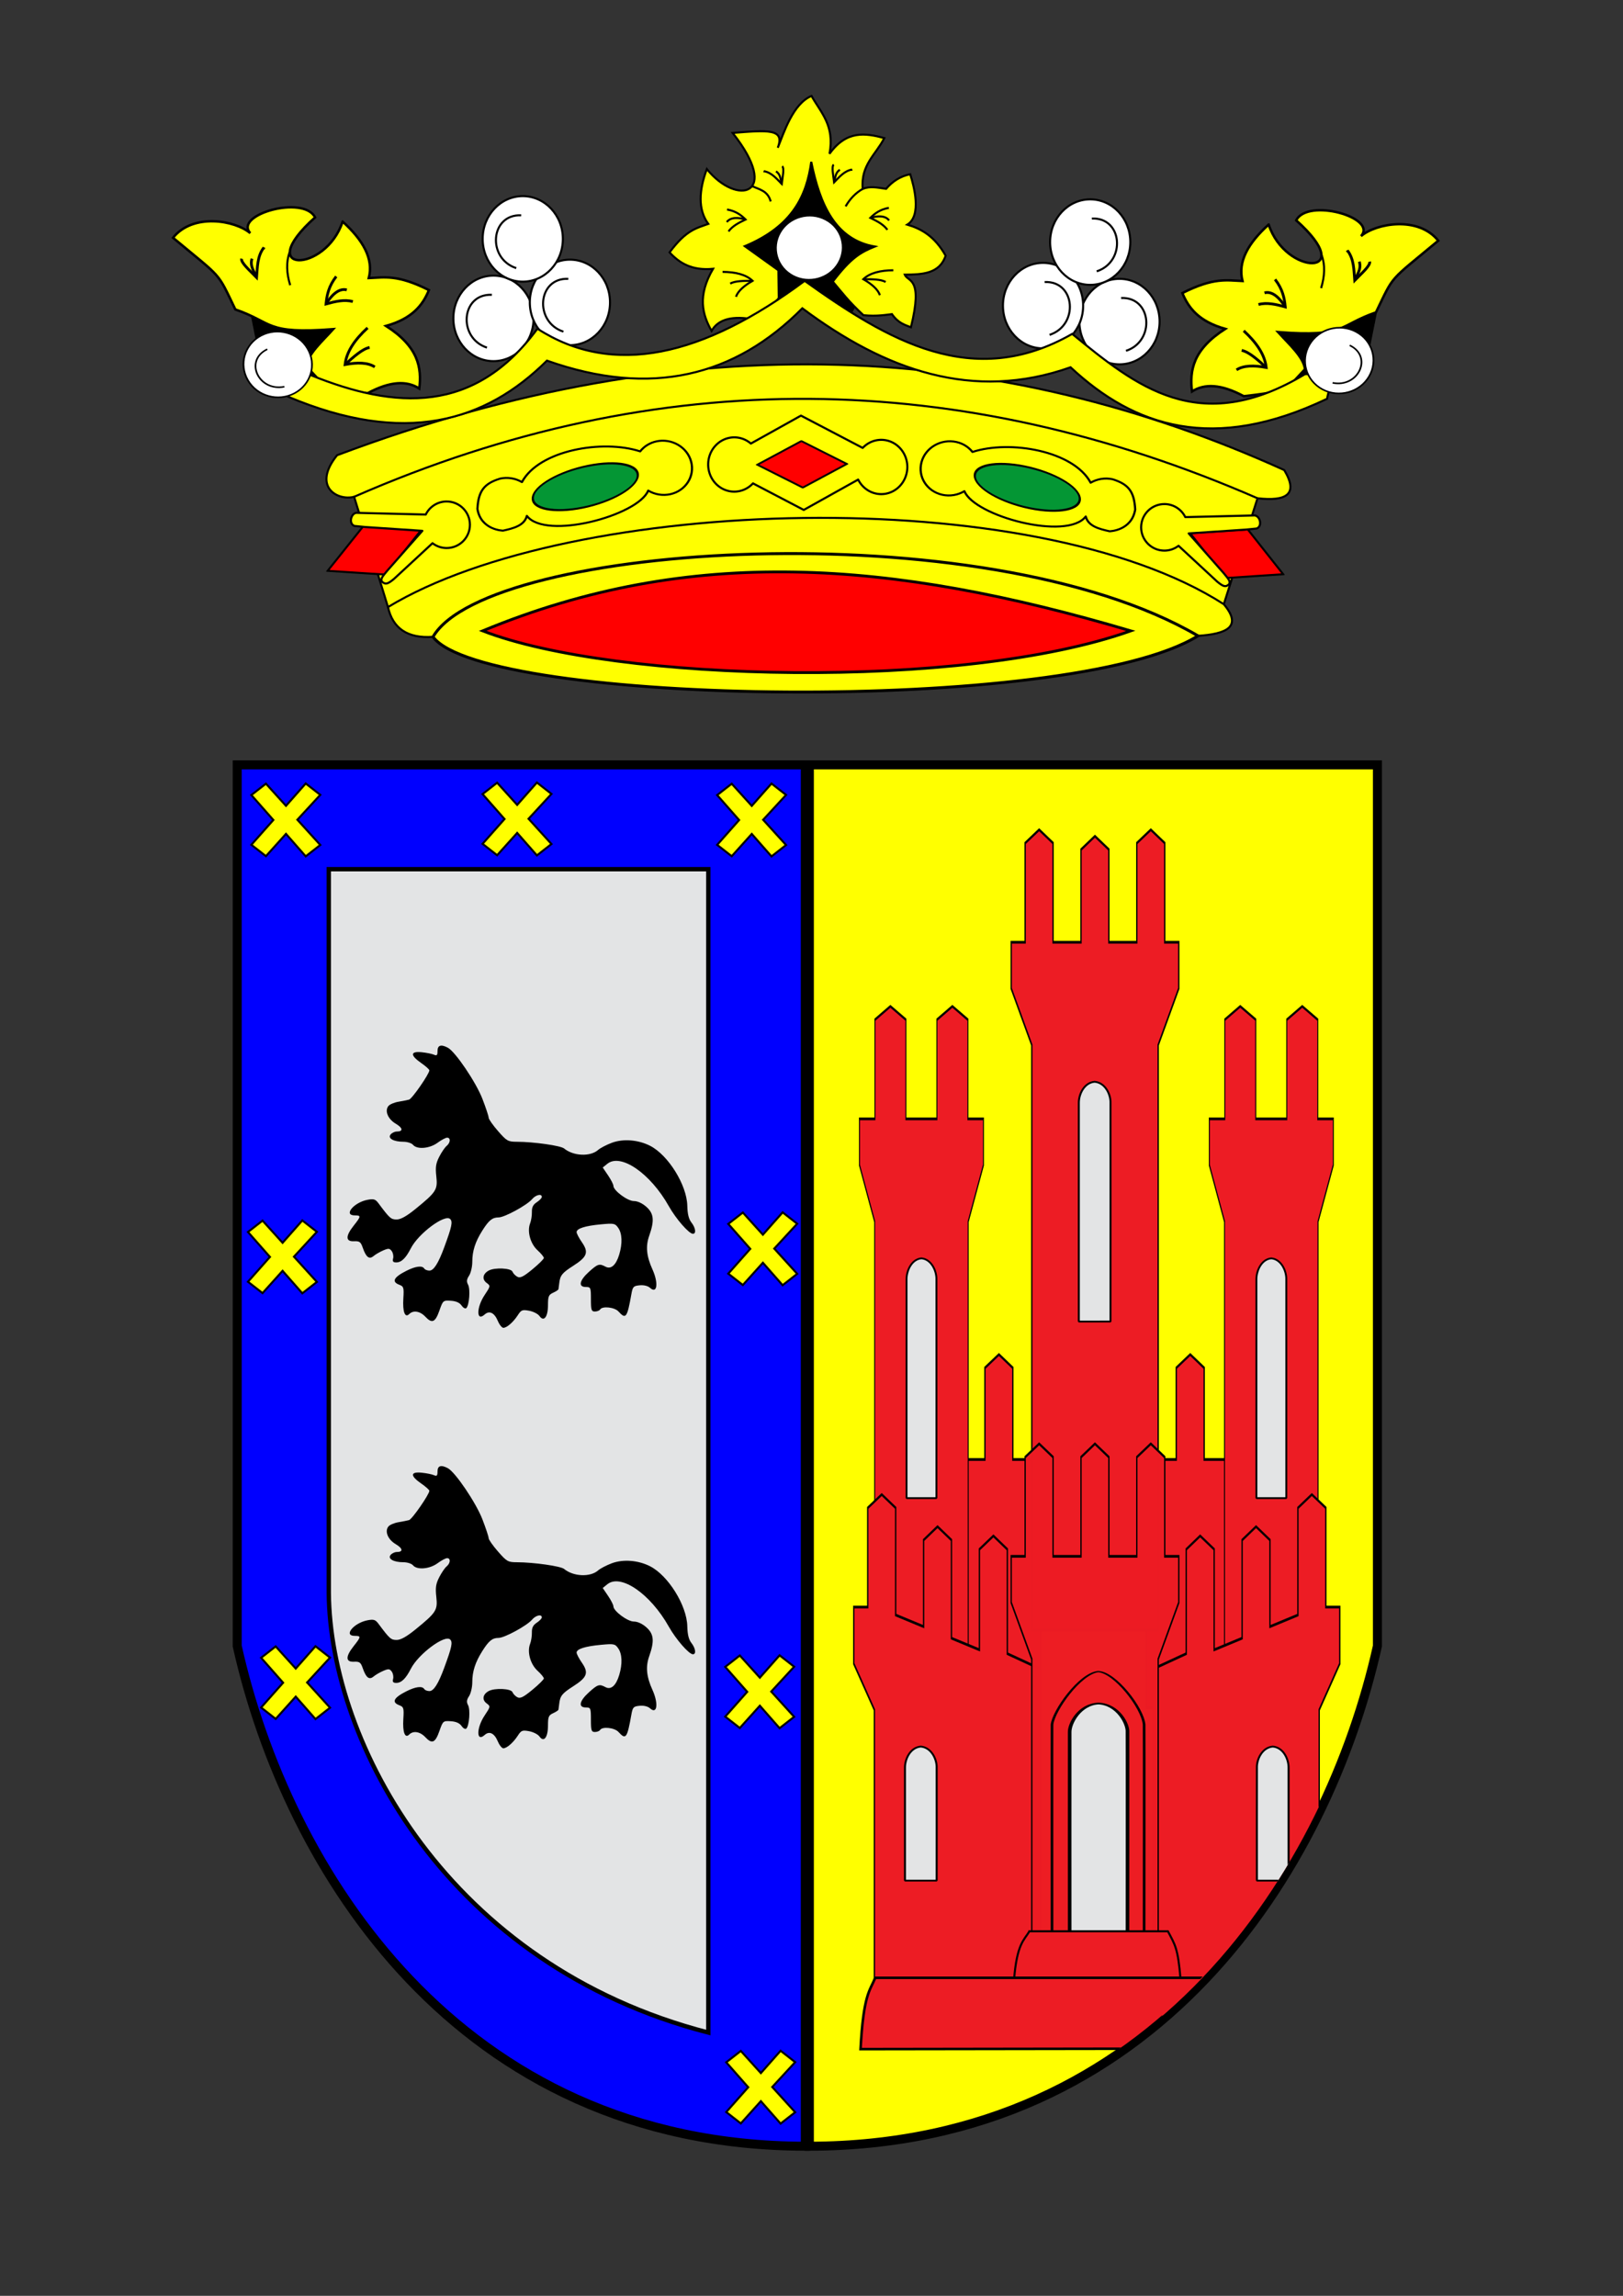 <?xml version="1.0" encoding="UTF-8" standalone="no"?>
<!-- Created with Inkscape (http://www.inkscape.org/) -->

<svg
   xmlns:dc="http://purl.org/dc/elements/1.1/"
   xmlns:cc="http://creativecommons.org/ns#"
   xmlns:rdf="http://www.w3.org/1999/02/22-rdf-syntax-ns#"
   xmlns:svg="http://www.w3.org/2000/svg"
   xmlns="http://www.w3.org/2000/svg"
   xmlns:sodipodi="http://sodipodi.sourceforge.net/DTD/sodipodi-0.dtd"
   xmlns:inkscape="http://www.inkscape.org/namespaces/inkscape"
   width="210mm"
   height="297mm"
   viewBox="0 0 210 297"
   version="1.1"
   id="svg8"
   sodipodi:docname="Escudo vectorial 2022.svg"
   inkscape:version="0.92.2 (5c3e80d, 2017-08-06)">
  <rect x="0" y="0" width="210" height="297" fill="#333333" stroke="none"/>
  <defs
     id="defs2">
    <clipPath
       clipPathUnits="userSpaceOnUse"
       id="clipPath2204">
      <path
         style="display:inline;fill:#ffff00;fill-opacity:1;stroke:#000000;stroke-width:4.286;stroke-linecap:butt;stroke-linejoin:miter;stroke-miterlimit:4;stroke-dasharray:none;stroke-opacity:1"
         d="M -8.068,607.783 V 124.702 H -376.126 v 308.171 c 32.255,78.008 142.975,174.642 368.058,174.911 z"
         id="path2206"
         inkscape:connector-curvature="0"
         sodipodi:nodetypes="ccccc" />
    </clipPath>
    <clipPath
       clipPathUnits="userSpaceOnUse"
       id="clipPath2208">
      <path
         style="display:inline;fill:#ffff00;fill-opacity:1;stroke:#000000;stroke-width:1.165;stroke-linecap:butt;stroke-linejoin:miter;stroke-miterlimit:4;stroke-dasharray:none;stroke-opacity:1"
         d="M 242.583,283.416 V 104.713 h 73.5 v 114 c -6.441,28.857 -28.552,64.604 -73.5,64.704 z"
         id="path2210"
         inkscape:connector-curvature="0"
         sodipodi:nodetypes="ccccc" />
    </clipPath>
  </defs>
  <sodipodi:namedview
     id="base"
     pagecolor="#ffffff"
     bordercolor="#666666"
     borderopacity="1.0"
     inkscape:pageopacity="0.0"
     inkscape:pageshadow="2"
     inkscape:zoom="2.0975704"
     inkscape:cx="398.77891"
     inkscape:cy="840.80014"
     inkscape:document-units="mm"
     inkscape:current-layer="layer23"
     showgrid="false"
     inkscape:window-width="1920"
     inkscape:window-height="1017"
     inkscape:window-x="-8"
     inkscape:window-y="-8"
     inkscape:window-maximized="1"
     inkscape:measure-start="980.533,366.866"
     inkscape:measure-end="995.98,366.866" />
  <g
     inkscape:groupmode="layer"
     id="layer12"
     inkscape:label="Corona"
     style="display:inline">
    <g
       inkscape:groupmode="layer"
       id="layer6"
       inkscape:label="Inferior">
      <g
         inkscape:groupmode="layer"
         id="layer21"
         inkscape:label="Banda superior">
        <path
           style="fill:#ffff00;fill-opacity:1;stroke:#000000;stroke-width:0.265px;stroke-linecap:butt;stroke-linejoin:miter;stroke-opacity:1"
           d="m 45.821,64.267 c -2.163,0.558 -5.478,-1.303 -2.207,-5.374 45.87,-17.266 86.144,-14.569 122.552,1.919 1.905,3.161 0.261,4.063 -3.455,3.647 z"
           id="path1165"
           inkscape:connector-curvature="0"
           sodipodi:nodetypes="ccccc" />
      </g>
      <g
         inkscape:groupmode="layer"
         id="layer20"
         inkscape:label="Banda central"
         style="display:inline">
        <path
           style="fill:#ffff00;fill-opacity:1;stroke:#000000;stroke-width:0.265;stroke-linecap:butt;stroke-linejoin:miter;stroke-miterlimit:4;stroke-dasharray:none;stroke-opacity:1"
           d="M 162.711,64.459 C 124.373,47.765 85.439,46.928 45.821,64.267 l 4.38,14.27 C 81.212,67.603 115.133,62.911 158.348,78.166 Z"
           id="path1158"
           inkscape:connector-curvature="0"
           sodipodi:nodetypes="ccccc" />
      </g>
      <g
         inkscape:groupmode="layer"
         id="layer18"
         inkscape:label="Encima elipse amarilla"
         style="display:inline">
        <path
           style="fill:#ffff00;fill-opacity:1;stroke:#000000;stroke-width:0.265px;stroke-linecap:butt;stroke-linejoin:miter;stroke-opacity:1"
           d="M 50.201,78.536 C 74.008,64.119 133.739,62.332 158.348,78.166 c 2.472,2.941 0.317,3.846 -3.34,4.09 l -98.981,0.131 c -3.33,0.23 -5.21,-1.121 -5.826,-3.85 z"
           id="path1013"
           inkscape:connector-curvature="0"
           sodipodi:nodetypes="ccccc" />
      </g>
      <g
         inkscape:groupmode="layer"
         id="layer17"
         inkscape:label="Elipse amarilla"
         style="display:inline">
        <path
           style="display:inline;fill:#ffff00;fill-opacity:1;stroke:#000000;stroke-width:0.379;stroke-linecap:butt;stroke-linejoin:miter;stroke-miterlimit:4;stroke-dasharray:none;stroke-opacity:1"
           d="m 56.027,82.387 c 6.55,8.896 82.446,10.178 98.981,-0.131 -27.727,-16.235 -91.925,-12.029 -98.981,0.131 z"
           id="path991-3"
           inkscape:connector-curvature="0"
           sodipodi:nodetypes="ccc" />
      </g>
      <g
         inkscape:groupmode="layer"
         id="layer16"
         inkscape:label="Elipse roja"
         style="display:inline">
        <path
           style="display:inline;fill:#ff0000;fill-opacity:1;stroke:#000000;stroke-width:0.365;stroke-linecap:butt;stroke-linejoin:miter;stroke-miterlimit:4;stroke-dasharray:none;stroke-opacity:1"
           d="m 62.45,81.613 c 17.228,6.684 62.231,7.707 83.864,0 -31.036,-9.187 -57.035,-11.115 -83.864,0 z"
           id="path991"
           inkscape:connector-curvature="0"
           sodipodi:nodetypes="ccc" />
      </g>
      <g
         inkscape:groupmode="layer"
         id="layer19"
         inkscape:label="Joyas rojas"
         style="display:inline">
        <path
           style="fill:#ffff00;fill-opacity:1;stroke:#000000;stroke-width:0.272;stroke-linejoin:round;stroke-miterlimit:4;stroke-dasharray:none;stroke-opacity:1"
           d="m 103.635,53.767 -6.482,3.615 a 3.376,3.512 0 0 0 -2.146,-0.804 3.376,3.512 0 0 0 -3.376,3.512 3.376,3.512 0 0 0 3.376,3.512 3.376,3.512 0 0 0 2.421,-1.07 l 6.569,3.436 7.039,-3.926 a 3.376,3.512 0 0 0 2.987,1.881 3.376,3.512 0 0 0 3.376,-3.512 3.376,3.512 0 0 0 -3.376,-3.512 3.376,3.512 0 0 0 -2.399,1.046 z"
           id="path1024"
           inkscape:connector-curvature="0" />
        <rect
           style="display:inline;fill:#ff0000;fill-opacity:1;stroke:#000000;stroke-width:0.301;stroke-linejoin:round;stroke-miterlimit:4;stroke-dasharray:none;stroke-opacity:1"
           id="rect1028-0"
           width="6.467"
           height="6.588"
           x="-11.845"
           y="121.418"
           transform="matrix(0.881,-0.473,0.893,0.449,0,0)" />
        <g
           id="g1134"
           transform="translate(-138.247,-6.055)">
          <rect
             transform="matrix(0.624,-0.781,0.998,0.065,0,0)"
             y="232.853"
             x="-82.925"
             height="7.509"
             width="7.4"
             id="rect1028-0-8"
             style="display:inline;fill:#ff0000;fill-opacity:1;stroke:#000000;stroke-width:0.317;stroke-linejoin:round;stroke-miterlimit:4;stroke-dasharray:none;stroke-opacity:1" />
          <path
             sodipodi:nodetypes="ccccccccccccc"
             inkscape:connector-curvature="0"
             id="path1124"
             transform="scale(0.265)"
             d="m 739.762,267.658 c -4.337,0.006 -8.292,2.48 -10.195,6.377 l -33.33,-0.816 c -2.968,-0.444 -4.667,5.117 -1.532,6.378 l 5.22,0.523 27.98,1.869 -17.178,19.5 c -1.907,2.393 -3.454,3.803 -2.525,5.327 1.668,1.497 2.712,1.228 5.806,-1.315 l 18.854,-17.469 c 1.979,1.521 4.404,2.348 6.9,2.354 6.276,-2.4e-4 11.363,-5.088 11.363,-11.363 -2.4e-4,-6.276 -5.088,-11.363 -11.363,-11.363 z"
             style="fill:#ffff00;fill-opacity:1;stroke:#000000;stroke-width:1.028;stroke-linejoin:round;stroke-miterlimit:4;stroke-dasharray:none;stroke-opacity:1" />
        </g>
        <g
           transform="matrix(-1,0,0,1,346.7,-5.721)"
           style="display:inline"
           id="g1134-5">
          <rect
             transform="matrix(0.62,-0.784,0.998,0.066,0,0)"
             y="232.281"
             x="-82.496"
             height="7.468"
             width="7.404"
             id="rect1028-0-8-0"
             style="display:inline;fill:#ff0000;fill-opacity:1;stroke:#000000;stroke-width:0.316;stroke-linejoin:round;stroke-miterlimit:4;stroke-dasharray:none;stroke-opacity:1" />
          <path
             sodipodi:nodetypes="ccccccccccccc"
             inkscape:connector-curvature="0"
             id="path1124-8"
             transform="scale(0.265)"
             d="m 739.762,267.658 c -4.337,0.006 -8.292,2.48 -10.195,6.377 l -33.33,-0.816 c -2.968,-0.444 -4.667,5.117 -1.532,6.378 l 5.22,0.523 27.98,1.869 -17.178,19.5 c -1.907,2.393 -3.454,3.803 -2.525,5.327 1.668,1.497 2.712,1.228 5.806,-1.315 l 18.854,-17.469 c 1.979,1.521 4.404,2.348 6.9,2.354 6.276,-2.4e-4 11.363,-5.088 11.363,-11.363 -2.4e-4,-6.276 -5.088,-11.363 -11.363,-11.363 z"
             style="fill:#ffff00;fill-opacity:1;stroke:#000000;stroke-width:1.028;stroke-linejoin:round;stroke-miterlimit:4;stroke-dasharray:none;stroke-opacity:1" />
        </g>
      </g>
      <g
         inkscape:label="Joyas verdes"
         id="g1067"
         inkscape:groupmode="layer"
         style="display:inline">
        <g
           id="g1071"
           transform="matrix(1.067,0.237,-0.26,0.972,-135.27,-66.875)">
          <g
             id="g1077">
            <path
               sodipodi:nodetypes="ccccccccccc"
               inkscape:connector-curvature="0"
               id="path1063"
               d="m 260.64,65.404 c -0.604,-0.519 -1.363,-0.803 -2.146,-0.804 -1.865,1.5e-5 -3.376,1.573 -3.376,3.512 1e-5,1.939 1.511,3.512 3.376,3.512 0.913,-0.001 1.787,-0.388 2.421,-1.07 1.947,2.873 13.278,3.398 14.666,-0.205 0.583,1.156 1.925,1.191 3.179,1.192 0,0 2.516,-0.671 2.269,-3.439 -0.665,-2.271 -1.567,-3.004 -3.52,-3.18 -0.902,0.001 -1.766,0.378 -2.399,1.046 -2.933,-3.531 -10.55,-3.154 -14.471,-0.563 z"
               style="fill:#ffff00;fill-opacity:1;stroke:#000000;stroke-width:0.26;stroke-linejoin:round;stroke-miterlimit:4;stroke-dasharray:none;stroke-opacity:1" />
            <ellipse
               ry="2.708"
               rx="6.332"
               transform="matrix(1,-0.019,0.334,0.943,0,0)"
               cy="77.327"
               cx="242.172"
               id="path1073"
               style="fill:#049634;fill-opacity:1;stroke:#000000;stroke-width:0.266;stroke-linejoin:round;stroke-miterlimit:4;stroke-dasharray:none;stroke-opacity:1" />
          </g>
          <g
             transform="matrix(-0.888,0.46,0.46,0.888,423.946,-103.368)"
             style="display:inline"
             id="g1077-6">
            <path
               sodipodi:nodetypes="ccccccccccc"
               inkscape:connector-curvature="0"
               id="path1063-5"
               d="m 260.64,65.404 c -0.604,-0.519 -1.363,-0.803 -2.146,-0.804 -1.865,1.5e-5 -3.376,1.573 -3.376,3.512 1e-5,1.939 1.511,3.512 3.376,3.512 0.913,-0.001 1.787,-0.388 2.421,-1.07 1.947,2.873 13.278,3.398 14.666,-0.205 0.583,1.156 1.925,1.191 3.179,1.192 0,0 2.516,-0.671 2.269,-3.439 -0.665,-2.271 -1.567,-3.004 -3.52,-3.18 -0.902,0.001 -1.766,0.378 -2.399,1.046 -2.933,-3.531 -10.55,-3.154 -14.471,-0.563 z"
               style="fill:#ffff00;fill-opacity:1;stroke:#000000;stroke-width:0.26;stroke-linejoin:round;stroke-miterlimit:4;stroke-dasharray:none;stroke-opacity:1" />
            <ellipse
               ry="2.708"
               rx="6.332"
               transform="matrix(1,-0.019,0.334,0.943,0,0)"
               cy="77.327"
               cx="242.172"
               id="path1073-5"
               style="fill:#049634;fill-opacity:1;stroke:#000000;stroke-width:0.266;stroke-linejoin:round;stroke-miterlimit:4;stroke-dasharray:none;stroke-opacity:1" />
          </g>
        </g>
      </g>
    </g>
    <g
       inkscape:groupmode="layer"
       id="layer22"
       inkscape:label="Superior">
      <g
         inkscape:groupmode="layer"
         id="layer24"
         inkscape:label="Perlas">
        <g
           id="g1220"
           transform="translate(-138.247,-6.055)">
          <g
             id="g1178-7"
             style="display:inline"
             transform="translate(-3.789,10.283)">
            <ellipse
               style="fill:#ffffff;fill-opacity:1;stroke:#000000;stroke-width:0.266;stroke-linejoin:round;stroke-miterlimit:4;stroke-dasharray:none;stroke-opacity:1"
               id="path1172-9"
               cx="205.887"
               cy="36.96"
               rx="5.188"
               ry="5.531" />
            <path
               style="fill:none;stroke:#000000;stroke-width:0.265px;stroke-linecap:butt;stroke-linejoin:miter;stroke-opacity:1"
               d="m 205.679,33.91 c -4.001,-0.178 -4.451,5.589 -0.634,6.832"
               id="path1174-95"
               inkscape:connector-curvature="0"
               sodipodi:nodetypes="cc" />
          </g>
          <g
             id="g1178-0"
             style="display:inline"
             transform="translate(6.101,8.217)">
            <ellipse
               style="fill:#ffffff;fill-opacity:1;stroke:#000000;stroke-width:0.266;stroke-linejoin:round;stroke-miterlimit:4;stroke-dasharray:none;stroke-opacity:1"
               id="path1172-4"
               cx="205.887"
               cy="36.96"
               rx="5.188"
               ry="5.531" />
            <path
               style="fill:none;stroke:#000000;stroke-width:0.265px;stroke-linecap:butt;stroke-linejoin:miter;stroke-opacity:1"
               d="m 205.679,33.91 c -4.001,-0.178 -4.451,5.589 -0.634,6.832"
               id="path1174-9"
               inkscape:connector-curvature="0"
               sodipodi:nodetypes="cc" />
          </g>
          <g
             id="g1178">
            <ellipse
               style="fill:#ffffff;fill-opacity:1;stroke:#000000;stroke-width:0.266;stroke-linejoin:round;stroke-miterlimit:4;stroke-dasharray:none;stroke-opacity:1"
               id="path1172"
               cx="205.887"
               cy="36.96"
               rx="5.188"
               ry="5.531" />
            <path
               style="fill:none;stroke:#000000;stroke-width:0.265px;stroke-linecap:butt;stroke-linejoin:miter;stroke-opacity:1"
               d="m 205.679,33.91 c -4.001,-0.178 -4.451,5.589 -0.634,6.832"
               id="path1174"
               inkscape:connector-curvature="0"
               sodipodi:nodetypes="cc" />
          </g>
        </g>
        <g
           transform="matrix(-1,0,0,1,346.949,-5.64)"
           style="display:inline"
           id="g1220-2">
          <g
             id="g1178-7-5"
             style="display:inline"
             transform="translate(-3.789,10.283)">
            <ellipse
               style="fill:#ffffff;fill-opacity:1;stroke:#000000;stroke-width:0.266;stroke-linejoin:round;stroke-miterlimit:4;stroke-dasharray:none;stroke-opacity:1"
               id="path1172-9-8"
               cx="205.887"
               cy="36.96"
               rx="5.188"
               ry="5.531" />
            <path
               style="fill:none;stroke:#000000;stroke-width:0.265px;stroke-linecap:butt;stroke-linejoin:miter;stroke-opacity:1"
               d="m 205.679,33.91 c -4.001,-0.178 -4.451,5.589 -0.634,6.832"
               id="path1174-95-3"
               inkscape:connector-curvature="0"
               sodipodi:nodetypes="cc" />
          </g>
          <g
             id="g1178-0-4"
             style="display:inline"
             transform="translate(6.101,8.217)">
            <ellipse
               style="fill:#ffffff;fill-opacity:1;stroke:#000000;stroke-width:0.266;stroke-linejoin:round;stroke-miterlimit:4;stroke-dasharray:none;stroke-opacity:1"
               id="path1172-4-7"
               cx="205.887"
               cy="36.96"
               rx="5.188"
               ry="5.531" />
            <path
               style="fill:none;stroke:#000000;stroke-width:0.265px;stroke-linecap:butt;stroke-linejoin:miter;stroke-opacity:1"
               d="m 205.679,33.91 c -4.001,-0.178 -4.451,5.589 -0.634,6.832"
               id="path1174-9-7"
               inkscape:connector-curvature="0"
               sodipodi:nodetypes="cc" />
          </g>
          <g
             id="g1178-2">
            <ellipse
               style="fill:#ffffff;fill-opacity:1;stroke:#000000;stroke-width:0.266;stroke-linejoin:round;stroke-miterlimit:4;stroke-dasharray:none;stroke-opacity:1"
               id="path1172-91"
               cx="205.887"
               cy="36.96"
               rx="5.188"
               ry="5.531" />
            <path
               style="fill:none;stroke:#000000;stroke-width:0.265px;stroke-linecap:butt;stroke-linejoin:miter;stroke-opacity:1"
               d="m 205.679,33.91 c -4.001,-0.178 -4.451,5.589 -0.634,6.832"
               id="path1174-4"
               inkscape:connector-curvature="0"
               sodipodi:nodetypes="cc" />
          </g>
        </g>
      </g>
      <g
         inkscape:groupmode="layer"
         id="layer26"
         inkscape:label="Fondos negros">
        <path
           style="fill:#000000;fill-opacity:1;stroke:#000000;stroke-width:0.265px;stroke-linecap:butt;stroke-linejoin:miter;stroke-opacity:1"
           d="m 104.677,19.095 -10.689,13.113 6.832,7.934 3.361,-1.984 5.344,3.306 5.675,-9.862 z"
           id="path1337"
           inkscape:connector-curvature="0" />
        <path
           style="display:inline;fill:#000000;fill-opacity:1;stroke:#000000;stroke-width:0.265px;stroke-linecap:butt;stroke-linejoin:miter;stroke-opacity:1"
           d="m 178.032,40.413 -1.757,8.787 -9.078,1.987 -4.325,-10.013 z"
           id="path1431"
           inkscape:connector-curvature="0" />
        <path
           style="display:inline;fill:#000000;fill-opacity:1;stroke:#000000;stroke-width:0.265px;stroke-linecap:butt;stroke-linejoin:miter;stroke-opacity:1"
           d="m 32.476,40.232 1.757,8.787 9.078,1.987 4.325,-10.013 z"
           id="path1431-2"
           inkscape:connector-curvature="0" />
      </g>
      <g
         inkscape:groupmode="layer"
         id="layer25"
         inkscape:label="Flores"
         style="display:inline">
        <path
           style="display:inline;fill:#ffff00;fill-opacity:1;stroke:#000000;stroke-width:0.265px;stroke-linecap:butt;stroke-linejoin:miter;stroke-opacity:1"
           d="m 91.459,21.875 c 3.966,4.885 9.686,3.343 3.341,-4.677 4.545,-0.363 6.8,-0.582 5.834,1.921 0.809,-1.989 1.963,-5.699 4.368,-6.707 1.196,2.154 3.021,3.796 2.329,7.483 2.203,-3.063 4.636,-2.683 7.087,-2.032 -1.05,2.099 -3.082,3.46 -2.788,6.567 0.991,-0.369 1.804,-0.174 3.024,0 0.854,-1.002 1.887,-1.644 3.118,-1.89 0.469,1.466 1.528,5.362 -0.378,6.52 1.804,0.539 3.532,1.479 4.961,4.016 -0.787,2.366 -3.027,2.432 -5.292,2.457 0.416,0.979 2.411,0.279 0.803,6.804 -0.819,-0.328 -1.638,-0.526 -2.457,-1.701 -0.635,0.074 -1.934,0.316 -3.685,0.142 -1.972,-1.82 -2.818,-2.996 -3.969,-4.347 2.335,-3.071 3.588,-3.788 5.433,-4.536 -5.123,-0.899 -7.098,-5.437 -8.221,-10.961 -0.595,4.345 -2.379,8.319 -8.599,10.914 l 4.347,3.118 0.047,3.591 c -0.323,0.469 -0.997,1.104 -3.685,2.693 -2.661,-0.405 -4.236,0.202 -5.008,1.559 -1.202,-2.142 -1.851,-4.518 0.189,-8.032 -2.766,0.257 -4.357,-0.758 -5.622,-2.126 2.192,-2.97 3.541,-3.13 5.008,-3.685 -1.366,-1.884 -1.21,-4.328 -0.186,-7.092 z"
           id="path41"
           inkscape:connector-curvature="0"
           sodipodi:nodetypes="ccccccccccccccccccccccccccc" />
        <path
           style="fill:none;stroke:#000000;stroke-width:0.265px;stroke-linecap:butt;stroke-linejoin:miter;stroke-opacity:1"
           d="m 111.63,24.431 c -0.927,0.529 -1.655,1.297 -2.215,2.267"
           id="path1266"
           inkscape:connector-curvature="0"
           sodipodi:nodetypes="cc" />
        <path
           style="fill:none;stroke:#000000;stroke-width:0.265px;stroke-linecap:butt;stroke-linejoin:miter;stroke-opacity:1"
           d="m 97.322,24.081 c 0.925,0.441 2.024,0.577 2.397,1.984"
           id="path1269"
           inkscape:connector-curvature="0"
           sodipodi:nodetypes="cc" />
        <g
           id="g1301"
           transform="translate(-138.247,-6.055)">
          <path
             sodipodi:nodetypes="cccc"
             inkscape:connector-curvature="0"
             id="path1271"
             d="m 253.255,32.946 c -1.158,0.207 -1.82,0.725 -2.397,1.295 0.863,0.412 1.702,0.842 2.204,1.543 v 0"
             style="fill:none;stroke:#000000;stroke-width:0.265px;stroke-linecap:butt;stroke-linejoin:miter;stroke-opacity:1" />
          <path
             sodipodi:nodetypes="cc"
             inkscape:connector-curvature="0"
             id="path1273"
             d="m 250.859,34.24 c 0.915,-0.269 1.936,-0.332 2.424,0.331"
             style="fill:none;stroke:#000000;stroke-width:0.265px;stroke-linecap:butt;stroke-linejoin:miter;stroke-opacity:1" />
          <path
             sodipodi:nodetypes="cccc"
             inkscape:connector-curvature="0"
             id="path1279"
             d="m 246.12,27.353 c -0.3,0.231 -0.059,1.365 0.055,2.287 0.678,-0.682 1.286,-1.461 2.314,-1.653 l -0.11,0.083"
             style="fill:none;stroke:#000000;stroke-width:0.265px;stroke-linecap:butt;stroke-linejoin:miter;stroke-opacity:1" />
          <path
             sodipodi:nodetypes="cc"
             inkscape:connector-curvature="0"
             id="path1281"
             d="m 246.175,29.64 c 0.185,-0.56 0.095,-1.198 0.744,-1.625"
             style="fill:none;stroke:#000000;stroke-width:0.265px;stroke-linecap:butt;stroke-linejoin:miter;stroke-opacity:1" />
          <path
             sodipodi:nodetypes="ccc"
             inkscape:connector-curvature="0"
             id="path1287"
             d="m 253.834,41.017 c -1.667,0.014 -3.025,0.336 -3.884,1.157 1.076,0.623 1.879,1.296 2.149,2.066"
             style="fill:none;stroke:#000000;stroke-width:0.265px;stroke-linecap:butt;stroke-linejoin:miter;stroke-opacity:1" />
          <path
             sodipodi:nodetypes="cc"
             inkscape:connector-curvature="0"
             id="path1289"
             d="m 249.95,42.174 c 1.135,-0.003 2.26,0.002 2.893,0.358"
             style="fill:none;stroke:#000000;stroke-width:0.265px;stroke-linecap:butt;stroke-linejoin:miter;stroke-opacity:1" />
        </g>
        <g
           transform="matrix(-1,0,0,1,347.326,-5.845)"
           style="display:inline"
           id="g1301-5">
          <g
             id="g1360">
            <path
               style="fill:none;stroke:#000000;stroke-width:0.265px;stroke-linecap:butt;stroke-linejoin:miter;stroke-opacity:1"
               d="m 253.255,32.946 c -1.158,0.207 -1.82,0.725 -2.397,1.295 0.863,0.412 1.702,0.842 2.204,1.543 v 0"
               id="path1271-6"
               inkscape:connector-curvature="0"
               sodipodi:nodetypes="cccc" />
            <path
               style="fill:none;stroke:#000000;stroke-width:0.265px;stroke-linecap:butt;stroke-linejoin:miter;stroke-opacity:1"
               d="m 250.859,34.24 c 0.915,-0.269 1.936,-0.332 2.424,0.331"
               id="path1273-5"
               inkscape:connector-curvature="0"
               sodipodi:nodetypes="cc" />
            <path
               style="fill:none;stroke:#000000;stroke-width:0.265px;stroke-linecap:butt;stroke-linejoin:miter;stroke-opacity:1"
               d="m 246.12,27.353 c -0.3,0.231 -0.059,1.365 0.055,2.287 0.678,-0.682 1.286,-1.461 2.314,-1.653 l -0.11,0.083"
               id="path1279-0"
               inkscape:connector-curvature="0"
               sodipodi:nodetypes="cccc" />
            <path
               style="fill:none;stroke:#000000;stroke-width:0.265px;stroke-linecap:butt;stroke-linejoin:miter;stroke-opacity:1"
               d="m 246.175,29.64 c 0.185,-0.56 0.095,-1.198 0.744,-1.625"
               id="path1281-0"
               inkscape:connector-curvature="0"
               sodipodi:nodetypes="cc" />
            <path
               style="fill:none;stroke:#000000;stroke-width:0.265px;stroke-linecap:butt;stroke-linejoin:miter;stroke-opacity:1"
               d="m 253.834,41.017 c -1.667,0.014 -3.025,0.336 -3.884,1.157 1.076,0.623 1.879,1.296 2.149,2.066"
               id="path1287-6"
               inkscape:connector-curvature="0"
               sodipodi:nodetypes="ccc" />
            <path
               style="fill:none;stroke:#000000;stroke-width:0.265px;stroke-linecap:butt;stroke-linejoin:miter;stroke-opacity:1"
               d="m 249.95,42.174 c 1.135,-0.003 2.26,0.002 2.893,0.358"
               id="path1289-6"
               inkscape:connector-curvature="0"
               sodipodi:nodetypes="cc" />
          </g>
        </g>
        <g
           id="g1442"
           transform="translate(-138.247,-6.055)">
          <path
             sodipodi:nodetypes="cccccccccccccc"
             inkscape:connector-curvature="0"
             id="path41-5"
             d="m 302.401,35.103 c 2.195,6.718 11.764,6.776 3.563,-0.544 1.483,-2.929 10.559,-0.353 8.385,2.039 1.965,-1.671 7.417,-2.63 9.994,0.595 -6.484,5.397 -5.652,4.279 -8.063,9.274 -4.939,1.706 -3.803,3.23 -12.66,2.551 1.442,1.599 3.28,3.198 3.481,4.797 l -2.204,2.369 c -0.619,0.336 -1.737,0.687 -5.716,1.126 -2.932,-1.581 -5.1,-1.654 -6.7,-0.61 -0.329,-2.71 0.113,-5.416 4.305,-8.1 -3.393,-0.952 -4.754,-2.685 -5.551,-4.634 4.095,-2.064 5.767,-1.634 7.78,-1.556 -0.653,-2.519 0.772,-4.94 3.385,-7.307 z"
             style="display:inline;fill:#ffff00;fill-opacity:1;stroke:#000000;stroke-width:0.316px;stroke-linecap:butt;stroke-linejoin:miter;stroke-opacity:1" />
          <path
             style="fill:none;stroke:#000000;stroke-width:0.357px;stroke-linecap:butt;stroke-linejoin:miter;stroke-opacity:1"
             d="m 303.228,42.2 c 0.982,1.265 1.214,2.421 1.318,3.558 -1.198,-0.328 -2.389,-0.616 -3.466,-0.307 v 0"
             id="path1271-6-1"
             inkscape:connector-curvature="0"
             sodipodi:nodetypes="cccc" />
          <path
             style="fill:none;stroke:#000000;stroke-width:0.357px;stroke-linecap:butt;stroke-linejoin:miter;stroke-opacity:1"
             d="m 304.546,45.759 c -0.689,-1.114 -1.653,-2.099 -2.686,-1.82"
             id="path1273-5-1"
             inkscape:connector-curvature="0"
             sodipodi:nodetypes="cc" />
          <path
             style="fill:none;stroke:#000000;stroke-width:0.357px;stroke-linecap:butt;stroke-linejoin:miter;stroke-opacity:1"
             d="m 315.472,39.9 c 0.109,0.52 -1.068,1.534 -1.941,2.431 -0.112,-1.349 -0.075,-2.741 -0.94,-3.872 l 0.042,0.189"
             id="path1279-0-3"
             inkscape:connector-curvature="0"
             sodipodi:nodetypes="cccc" />
          <path
             style="fill:none;stroke:#000000;stroke-width:0.357px;stroke-linecap:butt;stroke-linejoin:miter;stroke-opacity:1"
             d="m 313.532,42.331 c 0.277,-0.774 0.894,-1.385 0.6,-2.431"
             id="path1281-0-2"
             inkscape:connector-curvature="0"
             sodipodi:nodetypes="cc" />
          <path
             style="fill:none;stroke:#000000;stroke-width:0.357px;stroke-linecap:butt;stroke-linejoin:miter;stroke-opacity:1"
             d="m 299.17,48.849 c 1.648,1.513 2.734,3.083 2.913,4.746 -1.585,-0.291 -2.939,-0.282 -3.843,0.31"
             id="path1287-6-9"
             inkscape:connector-curvature="0"
             sodipodi:nodetypes="ccc" />
          <path
             style="fill:none;stroke:#000000;stroke-width:0.357px;stroke-linecap:butt;stroke-linejoin:miter;stroke-opacity:1"
             d="m 302.083,53.594 c -1.128,-1.023 -2.252,-2.029 -3.175,-2.211"
             id="path1289-6-4"
             inkscape:connector-curvature="0"
             sodipodi:nodetypes="cc" />
          <path
             sodipodi:nodetypes="ccc"
             inkscape:connector-curvature="0"
             id="path1401"
             d="m 309.263,39.086 c 0.458,1.254 0.399,2.681 -0.078,4.247 v 0"
             style="fill:none;stroke:#000000;stroke-width:0.265px;stroke-linecap:butt;stroke-linejoin:miter;stroke-opacity:1" />
        </g>
        <g
           transform="matrix(-1,0,0,1,346.732,-6.435)"
           style="display:inline"
           id="g1442-5">
          <path
             sodipodi:nodetypes="cccccccccccccc"
             inkscape:connector-curvature="0"
             id="path41-5-5"
             d="m 302.401,35.103 c 2.195,6.718 11.764,6.776 3.563,-0.544 1.483,-2.929 10.559,-0.353 8.385,2.039 1.965,-1.671 7.417,-2.63 9.994,0.595 -6.484,5.397 -5.652,4.279 -8.063,9.274 -4.939,1.706 -3.803,3.23 -12.66,2.551 1.442,1.599 3.28,3.198 3.481,4.797 l -2.204,2.369 c -0.619,0.336 -1.737,0.687 -5.716,1.126 -2.932,-1.581 -5.1,-1.654 -6.7,-0.61 -0.329,-2.71 0.113,-5.416 4.305,-8.1 -3.393,-0.952 -4.754,-2.685 -5.551,-4.634 4.095,-2.064 5.767,-1.634 7.78,-1.556 -0.653,-2.519 0.772,-4.94 3.385,-7.307 z"
             style="display:inline;fill:#ffff00;fill-opacity:1;stroke:#000000;stroke-width:0.316px;stroke-linecap:butt;stroke-linejoin:miter;stroke-opacity:1" />
          <path
             style="fill:none;stroke:#000000;stroke-width:0.357px;stroke-linecap:butt;stroke-linejoin:miter;stroke-opacity:1"
             d="m 303.228,42.2 c 0.982,1.265 1.214,2.421 1.318,3.558 -1.198,-0.328 -2.389,-0.616 -3.466,-0.307 v 0"
             id="path1271-6-1-2"
             inkscape:connector-curvature="0"
             sodipodi:nodetypes="cccc" />
          <path
             style="fill:none;stroke:#000000;stroke-width:0.357px;stroke-linecap:butt;stroke-linejoin:miter;stroke-opacity:1"
             d="m 304.546,45.759 c -0.689,-1.114 -1.653,-2.099 -2.686,-1.82"
             id="path1273-5-1-0"
             inkscape:connector-curvature="0"
             sodipodi:nodetypes="cc" />
          <path
             style="fill:none;stroke:#000000;stroke-width:0.357px;stroke-linecap:butt;stroke-linejoin:miter;stroke-opacity:1"
             d="m 315.472,39.9 c 0.109,0.52 -1.068,1.534 -1.941,2.431 -0.112,-1.349 -0.075,-2.741 -0.94,-3.872 l 0.042,0.189"
             id="path1279-0-3-9"
             inkscape:connector-curvature="0"
             sodipodi:nodetypes="cccc" />
          <path
             style="fill:none;stroke:#000000;stroke-width:0.357px;stroke-linecap:butt;stroke-linejoin:miter;stroke-opacity:1"
             d="m 313.532,42.331 c 0.277,-0.774 0.894,-1.385 0.6,-2.431"
             id="path1281-0-2-8"
             inkscape:connector-curvature="0"
             sodipodi:nodetypes="cc" />
          <path
             style="fill:none;stroke:#000000;stroke-width:0.357px;stroke-linecap:butt;stroke-linejoin:miter;stroke-opacity:1"
             d="m 299.17,48.849 c 1.648,1.513 2.734,3.083 2.913,4.746 -1.585,-0.291 -2.939,-0.282 -3.843,0.31"
             id="path1287-6-9-5"
             inkscape:connector-curvature="0"
             sodipodi:nodetypes="ccc" />
          <path
             style="fill:none;stroke:#000000;stroke-width:0.357px;stroke-linecap:butt;stroke-linejoin:miter;stroke-opacity:1"
             d="m 302.083,53.594 c -1.128,-1.023 -2.252,-2.029 -3.175,-2.211"
             id="path1289-6-4-5"
             inkscape:connector-curvature="0"
             sodipodi:nodetypes="cc" />
          <path
             sodipodi:nodetypes="ccc"
             inkscape:connector-curvature="0"
             id="path1401-2"
             d="m 309.263,39.086 c 0.458,1.254 0.399,2.681 -0.078,4.247 v 0"
             style="fill:none;stroke:#000000;stroke-width:0.265px;stroke-linecap:butt;stroke-linejoin:miter;stroke-opacity:1" />
        </g>
      </g>
      <g
         inkscape:groupmode="layer"
         id="layer23"
         inkscape:label="Banda amarilla"
         style="display:inline">
        <path
           style="fill:#ffff00;fill-opacity:1;stroke:#000000;stroke-width:0.265px;stroke-linecap:butt;stroke-linejoin:miter;stroke-opacity:1"
           d="m 69.539,42.522 c 9.76,6.312 21.422,3.602 34.575,-6.189 10.792,7.716 21.749,14.233 34.616,6.863 8.199,6.687 16.36,13.479 30.113,5.212 4.379,-0.365 3.124,1.614 2.866,3.179 -14.721,7.033 -24.901,3.651 -33.188,-4.074 -12.6,4.459 -23.947,0.404 -34.709,-7.631 -8.704,8.788 -19.534,11.564 -33.042,6.772 -8.007,7.948 -18.418,11.037 -33.513,4.658 -1.145,-2.774 0.596,-3.053 2.987,-2.771 10.894,4.404 21.134,5.098 29.296,-6.02 z"
           id="path1169"
           inkscape:connector-curvature="0"
           sodipodi:nodetypes="ccccccccccc" />
      </g>
      <g
         inkscape:groupmode="layer"
         id="layer27"
         inkscape:label="Perlas extremos">
        <g
           transform="matrix(-0.744,-0.396,-0.393,0.673,340.99,103.303)"
           style="display:inline"
           id="g1178-2-0">
          <ellipse
             style="fill:#ffffff;fill-opacity:1;stroke:#000000;stroke-width:0.266;stroke-linejoin:round;stroke-miterlimit:4;stroke-dasharray:none;stroke-opacity:1"
             id="path1172-91-3"
             cx="205.887"
             cy="36.96"
             rx="5.188"
             ry="5.531" />
          <path
             style="fill:none;stroke:#000000;stroke-width:0.265px;stroke-linecap:butt;stroke-linejoin:miter;stroke-opacity:1"
             d="m 205.679,33.91 c -4.001,-0.178 -4.451,5.589 -0.634,6.832"
             id="path1174-4-9"
             inkscape:connector-curvature="0"
             sodipodi:nodetypes="cc" />
        </g>
        <g
           transform="matrix(0.744,-0.396,0.393,0.673,-131.768,103.805)"
           style="display:inline"
           id="g1178-2-0-0">
          <ellipse
             style="fill:#ffffff;fill-opacity:1;stroke:#000000;stroke-width:0.266;stroke-linejoin:round;stroke-miterlimit:4;stroke-dasharray:none;stroke-opacity:1"
             id="path1172-91-3-2"
             cx="205.887"
             cy="36.96"
             rx="5.188"
             ry="5.531" />
          <path
             style="fill:none;stroke:#000000;stroke-width:0.265px;stroke-linecap:butt;stroke-linejoin:miter;stroke-opacity:1"
             d="m 205.679,33.91 c -4.001,-0.178 -4.451,5.589 -0.634,6.832"
             id="path1174-4-9-8"
             inkscape:connector-curvature="0"
             sodipodi:nodetypes="cc" />
        </g>
        <g
           transform="matrix(-0.725,-0.386,-0.384,0.656,406.229,93.512)"
           style="display:inline"
           id="g1178-2-0-5">
          <ellipse
             style="fill:#ffffff;fill-opacity:1;stroke:#000000;stroke-width:0.266;stroke-linejoin:round;stroke-miterlimit:4;stroke-dasharray:none;stroke-opacity:1"
             id="path1172-91-3-7"
             cx="354.899"
             cy="115.129"
             rx="5.188"
             ry="5.531" />
        </g>
      </g>
    </g>
  </g>
  <g
     inkscape:groupmode="layer"
     id="layer13"
     inkscape:label="Escudo"
     style="display:inline">
    <g
       inkscape:groupmode="layer"
       id="layer14"
       inkscape:label="escudo izq"
       style="display:inline">
      <path
         style="display:inline;fill:#0000ff;fill-opacity:1;stroke:#000000;stroke-width:1.165;stroke-linecap:butt;stroke-linejoin:miter;stroke-miterlimit:4;stroke-dasharray:none;stroke-opacity:1"
         d="M 104.194,277.649 V 98.945 h -73.5 V 212.945 c 6.441,28.857 28.552,64.604 73.5,64.704 z"
         id="path1999-8-1-8"
         inkscape:connector-curvature="0"
         sodipodi:nodetypes="ccccc" />
    </g>
    <g
       style="display:inline"
       inkscape:label="escudo izq plata"
       id="g2084"
       inkscape:groupmode="layer">
      <path
         sodipodi:nodetypes="ccccc"
         inkscape:connector-curvature="0"
         id="path2082"
         d="M 91.648,262.945 V 112.445 H 42.54 v 93.62 c 0.166,19.396 15.436,48.193 49.108,56.88 z"
         style="display:inline;fill:#e3e4e5;fill-opacity:1;stroke:#000000;stroke-width:0.561;stroke-linecap:butt;stroke-linejoin:miter;stroke-miterlimit:4;stroke-dasharray:none;stroke-opacity:1" />
    </g>
    <g
       inkscape:groupmode="layer"
       id="layer15"
       inkscape:label="escudo der"
       style="display:inline">
      <path
         style="display:inline;fill:#ffff00;fill-opacity:1;stroke:#000000;stroke-width:1.165;stroke-linecap:butt;stroke-linejoin:miter;stroke-miterlimit:4;stroke-dasharray:none;stroke-opacity:1"
         d="M 104.723,277.649 V 98.945 h 73.5 V 212.945 c -6.441,28.857 -28.552,64.604 -73.5,64.704 z"
         id="path1999-8-2"
         inkscape:connector-curvature="0"
         sodipodi:nodetypes="ccccc" />
    </g>
    <g
       inkscape:groupmode="layer"
       id="layer3"
       inkscape:label="cruces">
      <g
         id="g911"
         transform="translate(-138.329,-6.055)"
         style="fill:#ffff00;fill-opacity:1;stroke:none;stroke-opacity:1">
        <g
           id="g906"
           style="fill:#ffff00;fill-opacity:1;stroke:none;stroke-opacity:1"
           transform="translate(5.292)">
          <path
             style="fill:#ffff00;fill-opacity:1;stroke:#000000;stroke-width:0.265px;stroke-linecap:butt;stroke-linejoin:miter;stroke-opacity:1"
             d="m 172.593,107.412 1.884,1.472 -2.965,3.216 2.965,3.265 -1.884,1.472 -2.553,-2.906 -2.594,2.883 -1.884,-1.472 2.842,-3.209 -2.842,-3.226 1.884,-1.472 2.594,2.867 z"
             id="path921"
             inkscape:connector-curvature="0" />
        </g>
        <g
           id="g906-2"
           style="display:inline;fill:#ffff00;fill-opacity:1;stroke:none;stroke-opacity:1"
           transform="translate(35.206,-0.122)">
          <path
             style="fill:#ffff00;fill-opacity:1;stroke:#000000;stroke-width:0.265px;stroke-linecap:butt;stroke-linejoin:miter;stroke-opacity:1"
             d="m 172.593,107.412 1.884,1.472 -2.965,3.216 2.965,3.265 -1.884,1.472 -2.553,-2.906 -2.594,2.883 -1.884,-1.472 2.842,-3.209 -2.842,-3.226 1.884,-1.472 2.594,2.867 z"
             id="path921-3"
             inkscape:connector-curvature="0" />
        </g>
        <g
           id="g906-8"
           style="display:inline;fill:#ffff00;fill-opacity:1;stroke:none;stroke-opacity:1"
           transform="translate(65.56,0.008)">
          <path
             style="fill:#ffff00;fill-opacity:1;stroke:#000000;stroke-width:0.265px;stroke-linecap:butt;stroke-linejoin:miter;stroke-opacity:1"
             d="m 172.593,107.412 1.884,1.472 -2.965,3.216 2.965,3.265 -1.884,1.472 -2.553,-2.906 -2.594,2.883 -1.884,-1.472 2.842,-3.209 -2.842,-3.226 1.884,-1.472 2.594,2.867 z"
             id="path921-8"
             inkscape:connector-curvature="0" />
        </g>
        <g
           id="g906-6"
           style="display:inline;fill:#ffff00;fill-opacity:1;stroke:none;stroke-opacity:1"
           transform="translate(4.853,56.528)">
          <path
             style="fill:#ffff00;fill-opacity:1;stroke:#000000;stroke-width:0.265px;stroke-linecap:butt;stroke-linejoin:miter;stroke-opacity:1"
             d="m 172.593,107.412 1.884,1.472 -2.965,3.216 2.965,3.265 -1.884,1.472 -2.553,-2.906 -2.594,2.883 -1.884,-1.472 2.842,-3.209 -2.842,-3.226 1.884,-1.472 2.594,2.867 z"
             id="path921-34"
             inkscape:connector-curvature="0" />
        </g>
        <g
           id="g906-3"
           style="display:inline;fill:#ffff00;fill-opacity:1;stroke:none;stroke-opacity:1"
           transform="translate(66.999,55.481)">
          <path
             style="fill:#ffff00;fill-opacity:1;stroke:#000000;stroke-width:0.265px;stroke-linecap:butt;stroke-linejoin:miter;stroke-opacity:1"
             d="m 172.593,107.412 1.884,1.472 -2.965,3.216 2.965,3.265 -1.884,1.472 -2.553,-2.906 -2.594,2.883 -1.884,-1.472 2.842,-3.209 -2.842,-3.226 1.884,-1.472 2.594,2.867 z"
             id="path921-80"
             inkscape:connector-curvature="0" />
        </g>
        <g
           id="g906-5"
           style="display:inline;fill:#ffff00;fill-opacity:1;stroke:none;stroke-opacity:1"
           transform="translate(6.554,111.609)">
          <path
             style="fill:#ffff00;fill-opacity:1;stroke:#000000;stroke-width:0.265px;stroke-linecap:butt;stroke-linejoin:miter;stroke-opacity:1"
             d="m 172.593,107.412 1.884,1.472 -2.965,3.216 2.965,3.265 -1.884,1.472 -2.553,-2.906 -2.594,2.883 -1.884,-1.472 2.842,-3.209 -2.842,-3.226 1.884,-1.472 2.594,2.867 z"
             id="path921-7"
             inkscape:connector-curvature="0" />
        </g>
        <g
           id="g906-0"
           style="display:inline;fill:#ffff00;fill-opacity:1;stroke:none;stroke-opacity:1"
           transform="translate(66.606,112.786)">
          <path
             style="fill:#ffff00;fill-opacity:1;stroke:#000000;stroke-width:0.265px;stroke-linecap:butt;stroke-linejoin:miter;stroke-opacity:1"
             d="m 172.593,107.412 1.884,1.472 -2.965,3.216 2.965,3.265 -1.884,1.472 -2.553,-2.906 -2.594,2.883 -1.884,-1.472 2.842,-3.209 -2.842,-3.226 1.884,-1.472 2.594,2.867 z"
             id="path921-5"
             inkscape:connector-curvature="0" />
        </g>
        <g
           id="g906-7"
           style="display:inline;fill:#ffff00;fill-opacity:1;stroke:none;stroke-opacity:1"
           transform="translate(66.737,163.942)">
          <path
             style="fill:#ffff00;fill-opacity:1;stroke:#000000;stroke-width:0.265px;stroke-linecap:butt;stroke-linejoin:miter;stroke-opacity:1"
             d="m 172.593,107.412 1.884,1.472 -2.965,3.216 2.965,3.265 -1.884,1.472 -2.553,-2.906 -2.594,2.883 -1.884,-1.472 2.842,-3.209 -2.842,-3.226 1.884,-1.472 2.594,2.867 z"
             id="path921-9"
             inkscape:connector-curvature="0" />
        </g>
      </g>
    </g>
  </g>
  <g
     inkscape:groupmode="layer"
     id="layer9"
     inkscape:label="Castillo"
     style="display:inline">
    <g
       inkscape:label="picos fondo"
       inkscape:groupmode="layer"
       id="layer1"
       style="display:inline">
      <g
         transform="matrix(0.2,0,0,0.37,201.47,-33.474)"
         style="display:inline;stroke:#000000;stroke-width:1.41;stroke-opacity:1"
         id="g4711">
        <path
           inkscape:connector-curvature="0"
           id="path5048"
           d="m -156.195,540.473 v 23.026"
           style="fill:#ed1c24;fill-opacity:1;fill-rule:evenodd;stroke:#000000;stroke-width:1.41;stroke-linecap:butt;stroke-linejoin:miter;stroke-opacity:1" />
        <g
           style="display:inline;stroke:#000000;stroke-width:1.409;stroke-miterlimit:4;stroke-dasharray:none;stroke-opacity:1"
           id="g1025-7"
           transform="translate(-623.424,39.559)">
          <g
             transform="matrix(0.686,0,0,0.774,-666.163,94.371)"
             id="g3050-23"
             style="fill:#ed1c24;fill-opacity:1;stroke:#000000;stroke-width:1.933;stroke-miterlimit:4;stroke-dasharray:none;stroke-opacity:1">
            <path
               style="fill:#ed1c24;fill-opacity:1;fill-rule:evenodd;stroke:#000000;stroke-width:1.242;stroke-linecap:butt;stroke-linejoin:miter;stroke-miterlimit:4;stroke-dasharray:none;stroke-opacity:1"
               d="m 1340.269,603.151 v -41.401 l 13.21,-6.04 13.137,6.04 v 41.4 h 26.347 l -10e-4,112.107 h -80.672 V 603.15 Z"
               id="path3052-6"
               sodipodi:nodetypes="cccccccccc"
               inkscape:connector-curvature="0" />
          </g>
        </g>
        <g
           style="display:inline;stroke:#000000;stroke-width:1.41;stroke-opacity:1"
           id="g1025-7-2"
           transform="translate(-499.646,39.56)">
          <g
             transform="matrix(0.686,0,0,0.774,-666.163,94.371)"
             id="g3050-23-4"
             style="fill:#ed1c24;fill-opacity:1;stroke:#000000;stroke-width:1.702;stroke-opacity:1">
            <path
               style="fill:#ed1c24;fill-opacity:1;fill-rule:evenodd;stroke:#000000;stroke-width:1.242;stroke-linecap:butt;stroke-linejoin:miter;stroke-miterlimit:4;stroke-dasharray:none;stroke-opacity:1"
               d="m 1340.269,603.151 v -41.401 l 13.21,-6.04 13.137,6.04 v 41.4 h 26.347 l -10e-4,112.106 h -80.672 V 603.15 Z"
               id="path3052-6-0"
               sodipodi:nodetypes="cccccccccc"
               inkscape:connector-curvature="0" />
          </g>
        </g>
      </g>
    </g>
    <g
       inkscape:groupmode="layer"
       id="layer2"
       inkscape:label="tres torres"
       style="display:inline">
      <g
         transform="matrix(0.148,0,0,0.37,163.469,-10.628)"
         style="display:inline;stroke:#000000;stroke-width:1.41;stroke-opacity:1"
         id="g1025-6">
        <g
           transform="matrix(0.686,0,0,0.774,-666.163,94.371)"
           id="g3050-2"
           style="fill:#ed1c24;fill-opacity:1;stroke:#000000;stroke-width:1.702;stroke-opacity:1">
          <path
             style="fill:#ed1c24;fill-opacity:1;fill-rule:evenodd;stroke:#000000;stroke-width:1.242;stroke-linecap:butt;stroke-linejoin:miter;stroke-miterlimit:4;stroke-dasharray:none;stroke-opacity:1"
             d="m 475.999,420.609 v -44.803 l 19.708,-6.038 19.796,6.038 v 44.802 h 39.504 v -44.802 l 19.708,-6.04 19.796,6.04 v 44.802 h 19.798 l 0.002,20.871 -19.406,25.555 V 731.435 H 475.696 l -7.5e-4,-264.403 -19.405,-25.554 0.002,-20.87 z"
             id="path3052-0"
             sodipodi:nodetypes="ccccccccccccccccccc"
             inkscape:connector-curvature="0" />
        </g>
        <g
           id="g6992-4"
           transform="matrix(0.232,0,0,0.091,-135.007,518.982)"
           style="fill:#ed1c24;fill-opacity:1;stroke:#000000;stroke-width:2.471;stroke-opacity:1">
          <path
             sodipodi:nodetypes="cccccc"
             d="m -762.798,368.524 c 0,0 -0.16,-832.006 0,-839.458 -0.412,-33.734 18.867,-78.503 56.317,-81.698 38.177,3.669 57.434,49.72 56.317,81.709 0.26,7.891 0,839.447 0,839.447 z"
             id="path6998-8"
             style="display:inline;fill:#e3e4e5;fill-opacity:1;fill-rule:evenodd;stroke:#000000;stroke-width:7.034;stroke-linecap:round;stroke-linejoin:bevel;stroke-miterlimit:4;stroke-dasharray:none;stroke-opacity:1"
             inkscape:connector-curvature="0" />
        </g>
      </g>
      <g
         style="display:inline;stroke:#000000;stroke-width:1.41;stroke-opacity:1"
         id="g1025"
         transform="matrix(0.2,0,0,0.37,201.47,-33.474)">
        <g
           transform="matrix(0.686,0,0,0.774,-666.163,94.371)"
           id="g3050"
           style="fill:#ed1c24;fill-opacity:1;stroke:#000000;stroke-width:1.702;stroke-opacity:1">
          <path
             style="fill:#ed1c24;fill-opacity:1;fill-rule:evenodd;stroke:#000000;stroke-width:1.242;stroke-linecap:butt;stroke-linejoin:miter;stroke-miterlimit:4;stroke-dasharray:none;stroke-opacity:1"
             d="m 469.426,420.609 v -44.803 l 13.21,-6.038 13.137,6.038 v 44.802 h 26.347 v -41.883 l 13.137,-6.04 13.137,6.04 v 41.884 h 26.347 v -44.802 l 13.21,-6.04 13.137,6.04 v 44.802 h 13.223 l 0.002,20.871 -19.406,25.555 V 731.435 H 475.696 l -7.5e-4,-264.403 -19.405,-25.554 0.002,-20.87 z"
             id="path3052"
             sodipodi:nodetypes="cccccccccccccccccccccccc"
             inkscape:connector-curvature="0" />
        </g>
        <g
           id="g6992"
           transform="matrix(0.182,0,0,0.091,-179,518.991)"
           style="fill:#ed1c24;fill-opacity:1;stroke:#000000;stroke-width:2.471;stroke-opacity:1">
          <path
             sodipodi:nodetypes="cccccc"
             d="m -716.524,368.524 c 0,0 -0.16,-832.006 0,-839.458 -0.412,-33.734 18.867,-78.503 56.317,-81.698 38.177,3.669 57.434,49.72 56.317,81.709 0.26,7.891 0,839.447 0,839.447 z"
             id="path6998"
             style="display:inline;fill:#e3e4e5;fill-opacity:1;fill-rule:evenodd;stroke:#000000;stroke-width:7.034;stroke-linecap:round;stroke-linejoin:bevel;stroke-miterlimit:4;stroke-dasharray:none;stroke-opacity:1"
             inkscape:connector-curvature="0" />
        </g>
      </g>
      <g
         transform="matrix(0.148,0,0,0.37,208.738,-10.627)"
         style="display:inline;stroke:#000000;stroke-width:1.41;stroke-opacity:1"
         id="g1025-6-7">
        <g
           transform="matrix(0.686,0,0,0.774,-666.163,94.371)"
           id="g3050-2-8"
           style="fill:#ed1c24;fill-opacity:1;stroke:#000000;stroke-width:1.702;stroke-opacity:1">
          <path
             style="fill:#ed1c24;fill-opacity:1;fill-rule:evenodd;stroke:#000000;stroke-width:1.242;stroke-linecap:butt;stroke-linejoin:miter;stroke-miterlimit:4;stroke-dasharray:none;stroke-opacity:1"
             d="m 475.999,420.609 v -44.803 l 19.708,-6.038 19.796,6.038 v 44.802 h 39.504 v -44.802 l 19.708,-6.04 19.796,6.04 v 44.802 h 19.798 l 0.002,20.871 -19.406,25.555 V 731.435 H 475.696 l -7.5e-4,-264.403 -19.405,-25.554 0.002,-20.87 z"
             id="path3052-0-5"
             sodipodi:nodetypes="ccccccccccccccccccc"
             inkscape:connector-curvature="0" />
        </g>
        <g
           id="g6992-4-0"
           transform="matrix(0.232,0,0,0.091,-135.007,518.982)"
           style="fill:#ed1c24;fill-opacity:1;stroke:#000000;stroke-width:2.471;stroke-opacity:1">
          <path
             sodipodi:nodetypes="cccccc"
             d="m -762.798,368.524 c 0,0 -0.16,-832.006 0,-839.458 -0.412,-33.734 18.867,-78.503 56.317,-81.698 38.177,3.669 57.434,49.72 56.317,81.709 0.26,7.891 0,839.447 0,839.447 z"
             id="path6998-8-6"
             style="display:inline;fill:#e3e4e5;fill-opacity:1;fill-rule:evenodd;stroke:#000000;stroke-width:7.034;stroke-linecap:round;stroke-linejoin:bevel;stroke-miterlimit:4;stroke-dasharray:none;stroke-opacity:1"
             inkscape:connector-curvature="0" />
        </g>
      </g>
    </g>
    <g
       inkscape:groupmode="layer"
       id="layer7"
       inkscape:label="torres bajas inclinadas"
       style="display:inline">
      <g
         style="display:inline;opacity:1;stroke:#000000;stroke-width:1.41;stroke-opacity:1"
         id="g1025-3"
         transform="matrix(0.2,0,0,0.37,181.101,52.528)">
        <g
           transform="matrix(0.686,0,0,0.774,-666.163,94.371)"
           id="g3050-3"
           style="fill:#ed1c24;fill-opacity:1;stroke:#000000;stroke-width:1.702;stroke-opacity:1">
          <path
             style="fill:#ed1c24;fill-opacity:1;fill-rule:evenodd;stroke:#000000;stroke-width:1.242;stroke-linecap:butt;stroke-linejoin:miter;stroke-miterlimit:4;stroke-dasharray:none;stroke-opacity:1"
             d="m 469.426,420.609 v -44.803 l 13.21,-6.038 13.137,6.038 v 48.4 l 26.347,5.237 v -39.101 l 13.137,-6.075 13.137,6.075 v 44.338 l 26.347,5.237 v -45.385 l 13.21,-6.075 13.137,6.075 v 47.131 l 31.544,6.982 c 0,52.346 0,102.657 0,157.103 H 475.696 l -7.5e-4,-138.715 -19.405,-20.832 0.002,-25.592 z"
             id="path3052-9"
             sodipodi:nodetypes="cccccccccccccccccccccc"
             inkscape:connector-curvature="0" />
        </g>
        <g
           id="g6992-2"
           transform="matrix(0.182,0,0,0.091,-179,518.991)"
           style="fill:#ed1c24;fill-opacity:1;stroke:#000000;stroke-width:2.471;stroke-opacity:1">
          <path
             sodipodi:nodetypes="cccccc"
             d="m -774.901,-37.629 c 0,0 -0.16,-425.852 0,-433.305 -0.412,-33.734 18.867,-78.503 56.317,-81.698 38.177,3.669 57.434,49.72 56.317,81.709 0.26,7.891 0,433.293 0,433.293 z"
             id="path6998-5"
             style="display:inline;fill:#e3e4e5;fill-opacity:1;fill-rule:evenodd;stroke:#000000;stroke-width:7.034;stroke-linecap:round;stroke-linejoin:bevel;stroke-miterlimit:4;stroke-dasharray:none;stroke-opacity:1"
             inkscape:connector-curvature="0" />
        </g>
      </g>
      <g
         style="display:inline;opacity:1;stroke:#000000;stroke-width:1.41;stroke-opacity:1"
         id="g1025-3-7"
         transform="matrix(-0.2,0,0,0.37,102.724,52.528)"
         clip-path="url(#clipPath2204)">
        <g
           transform="matrix(0.686,0,0,0.774,-666.163,94.371)"
           id="g3050-3-8"
           style="fill:#ed1c24;fill-opacity:1;stroke:#000000;stroke-width:1.702;stroke-opacity:1">
          <path
             style="fill:#ed1c24;fill-opacity:1;fill-rule:evenodd;stroke:#000000;stroke-width:1.242;stroke-linecap:butt;stroke-linejoin:miter;stroke-miterlimit:4;stroke-dasharray:none;stroke-opacity:1"
             d="m 469.426,420.609 v -44.803 l 13.21,-6.038 13.137,6.038 v 48.4 l 26.347,5.237 v -39.101 l 13.137,-6.075 13.137,6.075 v 44.338 l 26.347,5.237 v -45.385 l 13.21,-6.075 13.137,6.075 v 47.131 l 31.544,6.982 c 0,52.346 0,102.657 0,157.103 H 475.696 l -7.5e-4,-138.715 -19.405,-20.832 0.002,-25.592 z"
             id="path3052-9-2"
             sodipodi:nodetypes="cccccccccccccccccccccc"
             inkscape:connector-curvature="0" />
        </g>
        <g
           id="g6992-2-0"
           transform="matrix(0.182,0,0,0.091,-179,518.991)"
           style="fill:#ed1c24;fill-opacity:1;stroke:#000000;stroke-width:2.471;stroke-opacity:1">
          <path
             sodipodi:nodetypes="cccccc"
             d="m -774.901,-37.629 c 0,0 -0.16,-425.852 0,-433.305 -0.412,-33.734 18.867,-78.503 56.317,-81.698 38.177,3.669 57.434,49.72 56.317,81.709 0.26,7.891 0,433.293 0,433.293 z"
             id="path6998-5-3"
             style="display:inline;fill:#e3e4e5;fill-opacity:1;fill-rule:evenodd;stroke:#000000;stroke-width:7.034;stroke-linecap:round;stroke-linejoin:bevel;stroke-miterlimit:4;stroke-dasharray:none;stroke-opacity:1"
             inkscape:connector-curvature="0" />
        </g>
      </g>
    </g>
    <g
       inkscape:groupmode="layer"
       id="layer5"
       inkscape:label="torre baja central"
       style="display:inline">
      <g
         style="display:inline;stroke:#000000;stroke-width:1.41;stroke-opacity:1"
         id="g1025-62"
         transform="matrix(0.2,0,0,0.37,201.47,45.964)">
        <g
           transform="matrix(0.686,0,0,0.774,-666.163,94.371)"
           id="g3050-0"
           style="fill:#ed1c24;fill-opacity:1;stroke:#000000;stroke-width:1.702;stroke-opacity:1">
          <path
             style="fill:#ed1c24;fill-opacity:0.99;fill-rule:evenodd;stroke:#000000;stroke-width:1.242;stroke-linecap:butt;stroke-linejoin:miter;stroke-miterlimit:4;stroke-dasharray:none;stroke-opacity:1"
             d="m 469.426,420.609 v -44.803 l 13.21,-6.038 13.137,6.038 v 44.802 h 26.347 v -44.803 l 13.137,-6.036 13.137,6.036 v 44.803 h 26.347 v -44.802 l 13.21,-6.04 13.137,6.04 v 44.802 h 13.223 l 0.002,20.871 -19.406,25.555 V 595.596 H 475.696 l -7.5e-4,-128.564 -19.405,-25.554 0.002,-20.87 z"
             id="path3052-2"
             sodipodi:nodetypes="cccccccccccccccccccccccc"
             inkscape:connector-curvature="0" />
        </g>
        <g
           id="g6992-48"
           transform="matrix(0.332,0,0,0.087,-77.443,519.472)"
           style="fill:#ed1c24;fill-opacity:1;stroke:#000000;stroke-width:2.471;stroke-opacity:1">
          <path
             sodipodi:nodetypes="cccccc"
             d="m -716.524,368.524 c 0,0 -0.16,-799.079 0,-806.531 -0.412,-33.734 18.867,-111.43 56.317,-114.625 38.177,3.669 57.434,82.647 56.317,114.636 0.26,7.891 0,806.52 0,806.52 z"
             id="path6998-1"
             style="display:inline;fill:#e3e4e5;fill-opacity:1;fill-rule:evenodd;stroke:#000000;stroke-width:7.037;stroke-linecap:round;stroke-linejoin:bevel;stroke-miterlimit:4;stroke-dasharray:none;stroke-opacity:1"
             inkscape:connector-curvature="0" />
        </g>
        <g
           id="g6992-48-1"
           transform="matrix(0.332,0,0,0.087,-58.721,506.783)"
           style="display:inline;fill:#ed1c24;fill-opacity:1;stroke:#000000;stroke-width:2.471;stroke-opacity:1">
          <path
             sodipodi:nodetypes="cccccc"
             d="m -807.285,514.859 c 0,0 -0.254,-828.508 0,-837.003 2.906,-55.615 53.807,-204.427 89.709,-212.972 32.309,1.731 86.737,144.648 89.709,212.985 0.414,8.995 0,836.99 0,836.99 z"
             id="path6998-1-5"
             style="display:inline;fill:#ffffff;fill-opacity:0;fill-rule:evenodd;stroke:#000000;stroke-width:5.153;stroke-linecap:round;stroke-linejoin:bevel;stroke-miterlimit:4;stroke-dasharray:none;stroke-opacity:1"
             inkscape:connector-curvature="0" />
        </g>
      </g>
    </g>
    <g
       inkscape:groupmode="layer"
       id="layer8"
       inkscape:label="base pequeña"
       style="display:inline">
      <path
         style="fill:#ed1c24;fill-opacity:1;stroke:#000000;stroke-width:0.265px;stroke-linecap:butt;stroke-linejoin:miter;stroke-opacity:1"
         d="m 133.195,249.845 h 17.92 c 0.924,1.746 1.305,2.168 1.64,6.257 l -21.551,0.059 c 0.367,-4.709 1.295,-5.155 1.991,-6.315 z"
         id="path1268"
         inkscape:connector-curvature="0"
         sodipodi:nodetypes="ccccc" />
    </g>
    <g
       inkscape:label="base grande"
       id="g1272"
       inkscape:groupmode="layer"
       style="display:inline">
      <path
         sodipodi:nodetypes="cccccc"
         inkscape:connector-curvature="0"
         id="path1270"
         d="M 251.671,261.915 H 308.722 c 0.965,2.619 1.556,3.003 1.906,9.138 l -61.037,0.088 c 0.384,-7.065 1.178,-7.484 1.906,-9.225 z"
         style="fill:#ed1c24;fill-opacity:1;stroke:#000000;stroke-width:0.331px;stroke-linecap:butt;stroke-linejoin:miter;stroke-opacity:1"
         clip-path="url(#clipPath2208)"
         transform="translate(-138.247,-6.055)" />
    </g>
  </g>
  <g
     inkscape:groupmode="layer"
     id="layer10"
     inkscape:label="Lobos"
     style="display:inline">
    <path
       style="display:inline;fill:#000000;fill-opacity:1;stroke-width:0.265"
       d="m 64.415,170.887 c -0.447,-1.069 -1.097,-1.386 -1.71,-0.832 -1.075,0.973 -1.081,-0.891 -0.008,-2.508 0.787,-1.185 0.788,-1.193 0.251,-1.598 -0.611,-0.461 -0.479,-1.17 0.294,-1.584 0.787,-0.421 2.889,-0.32 3.068,0.147 0.085,0.222 0.368,0.518 0.628,0.657 0.374,0.2 0.781,-7.9e-4 1.953,-0.966 0.814,-0.67 1.48,-1.33 1.48,-1.466 0,-0.136 -0.371,-0.586 -0.825,-1 -0.923,-0.843 -1.36,-2.433 -0.955,-3.472 0.137,-0.352 0.241,-1.016 0.23,-1.475 -0.015,-0.609 0.157,-0.951 0.633,-1.263 0.359,-0.235 0.652,-0.544 0.652,-0.686 0,-0.456 -0.784,-0.276 -1.259,0.289 -0.654,0.778 -3.563,2.363 -4.338,2.363 -0.808,0 -1.259,0.367 -2.112,1.72 -0.903,1.431 -1.287,2.63 -1.287,4.018 0,0.638 -0.187,1.446 -0.416,1.795 -0.319,0.488 -0.349,0.759 -0.128,1.172 0.308,0.576 0.155,2.638 -0.224,3.018 -0.129,0.129 -0.399,-0.013 -0.618,-0.326 -0.26,-0.371 -0.722,-0.576 -1.395,-0.618 -0.986,-0.061 -1.016,-0.036 -1.47,1.26 -0.54,1.544 -0.958,1.727 -1.826,0.803 -0.68,-0.724 -1.557,-0.868 -2.083,-0.342 -0.55,0.55 -0.869,-0.291 -0.762,-2.007 0.088,-1.417 0.045,-1.565 -0.518,-1.779 -1.029,-0.391 -0.741,-0.968 0.897,-1.798 1.203,-0.61 2.065,-0.721 2.326,-0.3 0.09,0.146 0.392,0.265 0.67,0.265 0.557,0 1.156,-0.947 1.926,-3.043 0.977,-2.658 1.107,-3.281 0.76,-3.628 -0.681,-0.681 -4.114,1.874 -5.09,3.787 -0.65,1.274 -1.221,1.825 -1.888,1.825 -0.407,0 -0.508,-0.129 -0.406,-0.517 0.074,-0.284 -0.006,-0.71 -0.178,-0.946 -0.269,-0.368 -0.425,-0.381 -1.096,-0.093 -0.431,0.184 -0.994,0.512 -1.252,0.728 -0.572,0.478 -0.973,0.166 -1.413,-1.102 -0.252,-0.727 -0.413,-0.843 -1.124,-0.809 -1.1,0.052 -1.112,-0.665 -0.036,-2.023 0.963,-1.216 0.974,-1.323 0.132,-1.323 -1.505,0 -0.12,-1.682 1.66,-2.016 0.803,-0.151 1.016,-0.082 1.417,0.456 1.448,1.944 1.611,2.089 2.353,2.089 0.521,0 1.284,-0.426 2.427,-1.356 2.699,-2.195 2.89,-2.494 2.699,-4.22 -0.131,-1.185 -0.058,-1.683 0.375,-2.531 0.296,-0.581 0.726,-1.212 0.955,-1.402 0.504,-0.419 0.548,-1.074 0.071,-1.074 -0.19,0 -0.749,0.298 -1.242,0.661 -1.025,0.756 -2.655,0.892 -3.175,0.265 -0.181,-0.218 -0.739,-0.397 -1.24,-0.397 -1.28,0 -2.066,-0.449 -1.655,-0.945 0.173,-0.208 0.531,-0.378 0.795,-0.378 0.861,0 0.797,-0.465 -0.141,-1.018 -1.009,-0.595 -1.449,-1.669 -0.937,-2.285 0.176,-0.213 0.755,-0.46 1.286,-0.549 0.531,-0.089 1.153,-0.213 1.382,-0.275 0.391,-0.105 2.626,-3.331 2.626,-3.791 0,-0.117 -0.476,-0.542 -1.058,-0.946 -1.438,-0.996 -1.412,-1.544 0.066,-1.395 0.618,0.063 1.333,0.206 1.587,0.32 0.375,0.167 0.463,0.075 0.463,-0.484 0,-0.747 0.456,-0.889 1.338,-0.417 0.973,0.521 3.644,4.472 4.468,6.61 0.445,1.153 0.809,2.251 0.809,2.44 0,0.189 0.545,0.967 1.211,1.728 1.136,1.298 1.288,1.385 2.447,1.387 2.162,0.004 5.661,0.5 6.102,0.866 1.193,0.99 3.38,1.087 4.395,0.197 0.291,-0.255 1.093,-0.674 1.782,-0.931 1.47,-0.548 3.413,-0.395 4.949,0.388 2.35,1.199 4.759,5.078 4.816,7.756 0.022,1.055 0.186,1.725 0.527,2.158 0.549,0.698 0.654,1.471 0.199,1.471 -0.511,0 -2.194,-1.929 -3.12,-3.577 -2.386,-4.247 -6.217,-6.885 -7.954,-5.478 l -0.594,0.481 0.69,1.017 c 0.38,0.559 0.69,1.166 0.69,1.349 0,0.613 1.828,1.975 2.651,1.975 0.484,0 1.1,0.286 1.623,0.753 0.967,0.864 1.053,1.771 0.355,3.749 -0.475,1.346 -0.35,2.634 0.422,4.333 0.805,1.772 0.617,3.23 -0.308,2.392 -0.279,-0.253 -0.807,-0.383 -1.344,-0.331 -0.804,0.077 -0.902,0.181 -1.072,1.143 -0.543,3.061 -0.717,3.296 -1.664,2.249 -0.508,-0.561 -2.089,-0.737 -2.381,-0.265 -0.09,0.146 -0.395,0.265 -0.677,0.265 -0.451,0 -0.514,-0.192 -0.514,-1.587 0,-1.517 -0.029,-1.587 -0.661,-1.587 -1.006,0 -0.835,-0.84 0.398,-1.954 1.15,-1.039 1.351,-1.101 2.155,-0.671 0.706,0.378 1.361,-0.206 1.772,-1.577 0.428,-1.43 0.38,-2.718 -0.131,-3.446 -0.408,-0.582 -0.552,-0.612 -2.233,-0.455 -2.059,0.191 -3.152,0.54 -3.152,1.005 0,0.178 0.308,0.768 0.685,1.312 0.905,1.306 0.692,1.885 -1.121,3.045 -1.454,0.93 -1.704,1.247 -1.817,2.302 -0.034,0.315 -0.076,0.642 -0.095,0.728 -0.019,0.086 -0.331,0.292 -0.695,0.457 -0.575,0.262 -0.661,0.472 -0.661,1.598 0,1.535 -0.532,2.218 -1.101,1.414 -0.195,-0.276 -0.795,-0.584 -1.334,-0.684 -0.877,-0.163 -1.03,-0.105 -1.455,0.555 -0.585,0.908 -1.42,1.643 -1.878,1.655 -0.189,0.005 -0.512,-0.393 -0.718,-0.885 z"
       id="path33-1"
       inkscape:connector-curvature="0"
       sodipodi:nodetypes="ccccccccsccccscscscccccccccsscssccscccscccsccsssccsscsssccccscccsccsccccccccsscccsscccccsccssscccccscscccscccccc" />
    <path
       style="display:inline;fill:#000000;fill-opacity:1;stroke-width:0.265"
       d="m 64.414,225.282 c -0.447,-1.069 -1.097,-1.386 -1.71,-0.832 -1.075,0.973 -1.081,-0.891 -0.008,-2.508 0.787,-1.185 0.788,-1.193 0.251,-1.598 -0.611,-0.461 -0.479,-1.17 0.294,-1.584 0.787,-0.421 2.889,-0.32 3.068,0.147 0.085,0.222 0.368,0.518 0.628,0.657 0.374,0.2 0.781,-7.9e-4 1.953,-0.966 0.814,-0.67 1.48,-1.33 1.48,-1.466 0,-0.136 -0.371,-0.586 -0.825,-1 -0.923,-0.843 -1.36,-2.433 -0.955,-3.472 0.137,-0.352 0.241,-1.016 0.23,-1.475 -0.015,-0.609 0.157,-0.951 0.633,-1.263 0.359,-0.235 0.652,-0.544 0.652,-0.686 0,-0.456 -0.784,-0.276 -1.259,0.289 -0.654,0.778 -3.563,2.363 -4.338,2.363 -0.808,0 -1.259,0.367 -2.112,1.72 -0.903,1.431 -1.287,2.63 -1.287,4.018 0,0.638 -0.187,1.446 -0.416,1.795 -0.319,0.488 -0.349,0.759 -0.128,1.172 0.308,0.576 0.155,2.638 -0.224,3.018 -0.129,0.129 -0.399,-0.013 -0.618,-0.326 -0.26,-0.371 -0.722,-0.576 -1.395,-0.618 -0.986,-0.061 -1.016,-0.036 -1.47,1.26 -0.54,1.544 -0.958,1.727 -1.826,0.803 -0.68,-0.724 -1.557,-0.868 -2.083,-0.342 -0.55,0.55 -0.869,-0.291 -0.762,-2.007 0.088,-1.417 0.045,-1.565 -0.518,-1.779 -1.029,-0.391 -0.741,-0.968 0.897,-1.798 1.203,-0.61 2.065,-0.721 2.326,-0.3 0.09,0.146 0.392,0.265 0.67,0.265 0.557,0 1.156,-0.947 1.926,-3.043 0.977,-2.658 1.107,-3.281 0.76,-3.628 -0.681,-0.681 -4.114,1.874 -5.09,3.787 -0.65,1.274 -1.221,1.825 -1.888,1.825 -0.407,0 -0.508,-0.129 -0.406,-0.517 0.074,-0.284 -0.006,-0.71 -0.178,-0.946 -0.269,-0.368 -0.425,-0.381 -1.096,-0.093 -0.431,0.184 -0.994,0.512 -1.252,0.728 -0.572,0.478 -0.973,0.166 -1.413,-1.102 -0.252,-0.727 -0.413,-0.843 -1.124,-0.809 -1.1,0.052 -1.112,-0.665 -0.036,-2.023 0.963,-1.216 0.974,-1.323 0.132,-1.323 -1.505,0 -0.12,-1.682 1.66,-2.016 0.803,-0.151 1.016,-0.082 1.417,0.456 1.448,1.944 1.611,2.089 2.353,2.089 0.521,0 1.284,-0.426 2.427,-1.356 2.699,-2.195 2.89,-2.494 2.699,-4.22 -0.131,-1.185 -0.058,-1.683 0.375,-2.531 0.296,-0.581 0.726,-1.212 0.955,-1.402 0.504,-0.419 0.548,-1.074 0.071,-1.074 -0.19,0 -0.749,0.298 -1.242,0.661 -1.025,0.756 -2.655,0.892 -3.175,0.265 -0.181,-0.218 -0.739,-0.397 -1.24,-0.397 -1.28,0 -2.066,-0.449 -1.655,-0.945 0.173,-0.208 0.531,-0.378 0.795,-0.378 0.861,0 0.797,-0.465 -0.141,-1.018 -1.009,-0.595 -1.449,-1.669 -0.937,-2.285 0.176,-0.213 0.755,-0.46 1.286,-0.549 0.531,-0.089 1.153,-0.213 1.382,-0.275 0.391,-0.105 2.626,-3.331 2.626,-3.791 0,-0.117 -0.476,-0.542 -1.058,-0.946 -1.438,-0.996 -1.412,-1.544 0.066,-1.395 0.618,0.063 1.333,0.206 1.587,0.32 0.375,0.167 0.463,0.075 0.463,-0.484 0,-0.747 0.456,-0.889 1.338,-0.417 0.973,0.521 3.644,4.472 4.468,6.61 0.445,1.153 0.809,2.251 0.809,2.44 0,0.189 0.545,0.967 1.211,1.728 1.136,1.298 1.288,1.385 2.447,1.387 2.162,0.004 5.661,0.5 6.102,0.866 1.193,0.99 3.38,1.087 4.395,0.197 0.291,-0.255 1.093,-0.674 1.782,-0.931 1.47,-0.548 3.413,-0.395 4.949,0.388 2.35,1.199 4.759,5.078 4.816,7.756 0.022,1.055 0.186,1.725 0.527,2.158 0.549,0.698 0.654,1.471 0.199,1.471 -0.511,0 -2.194,-1.929 -3.12,-3.577 -2.386,-4.247 -6.217,-6.885 -7.954,-5.478 l -0.594,0.481 0.69,1.017 c 0.38,0.559 0.69,1.166 0.69,1.349 0,0.613 1.828,1.975 2.651,1.975 0.484,0 1.1,0.286 1.623,0.753 0.967,0.864 1.053,1.771 0.355,3.749 -0.475,1.346 -0.35,2.634 0.422,4.333 0.805,1.772 0.617,3.23 -0.308,2.392 -0.279,-0.253 -0.807,-0.383 -1.344,-0.331 -0.804,0.077 -0.902,0.181 -1.072,1.143 -0.543,3.061 -0.717,3.296 -1.664,2.249 -0.508,-0.561 -2.089,-0.737 -2.381,-0.265 -0.09,0.146 -0.395,0.265 -0.677,0.265 -0.451,0 -0.514,-0.192 -0.514,-1.587 0,-1.517 -0.029,-1.587 -0.661,-1.587 -1.006,0 -0.835,-0.84 0.398,-1.954 1.15,-1.039 1.351,-1.101 2.155,-0.671 0.706,0.378 1.361,-0.206 1.772,-1.577 0.428,-1.43 0.38,-2.718 -0.131,-3.446 -0.408,-0.582 -0.552,-0.612 -2.233,-0.455 -2.059,0.191 -3.152,0.54 -3.152,1.005 0,0.178 0.308,0.768 0.685,1.312 0.905,1.306 0.692,1.885 -1.121,3.045 -1.454,0.93 -1.704,1.247 -1.817,2.302 -0.034,0.315 -0.076,0.642 -0.095,0.728 -0.019,0.086 -0.331,0.292 -0.695,0.457 -0.575,0.262 -0.661,0.472 -0.661,1.598 0,1.535 -0.532,2.218 -1.101,1.414 -0.195,-0.276 -0.795,-0.584 -1.334,-0.684 -0.877,-0.163 -1.03,-0.105 -1.455,0.555 -0.585,0.908 -1.42,1.643 -1.878,1.655 -0.189,0.005 -0.512,-0.393 -0.718,-0.885 z"
       id="path33-1-5"
       inkscape:connector-curvature="0"
       sodipodi:nodetypes="ccccccccsccccscscscccccccccsscssccscccscccsccsssccsscsssccccscccsccsccccccccsscccsscccccsccssscccccscscccscccccc" />
  </g>
</svg>
